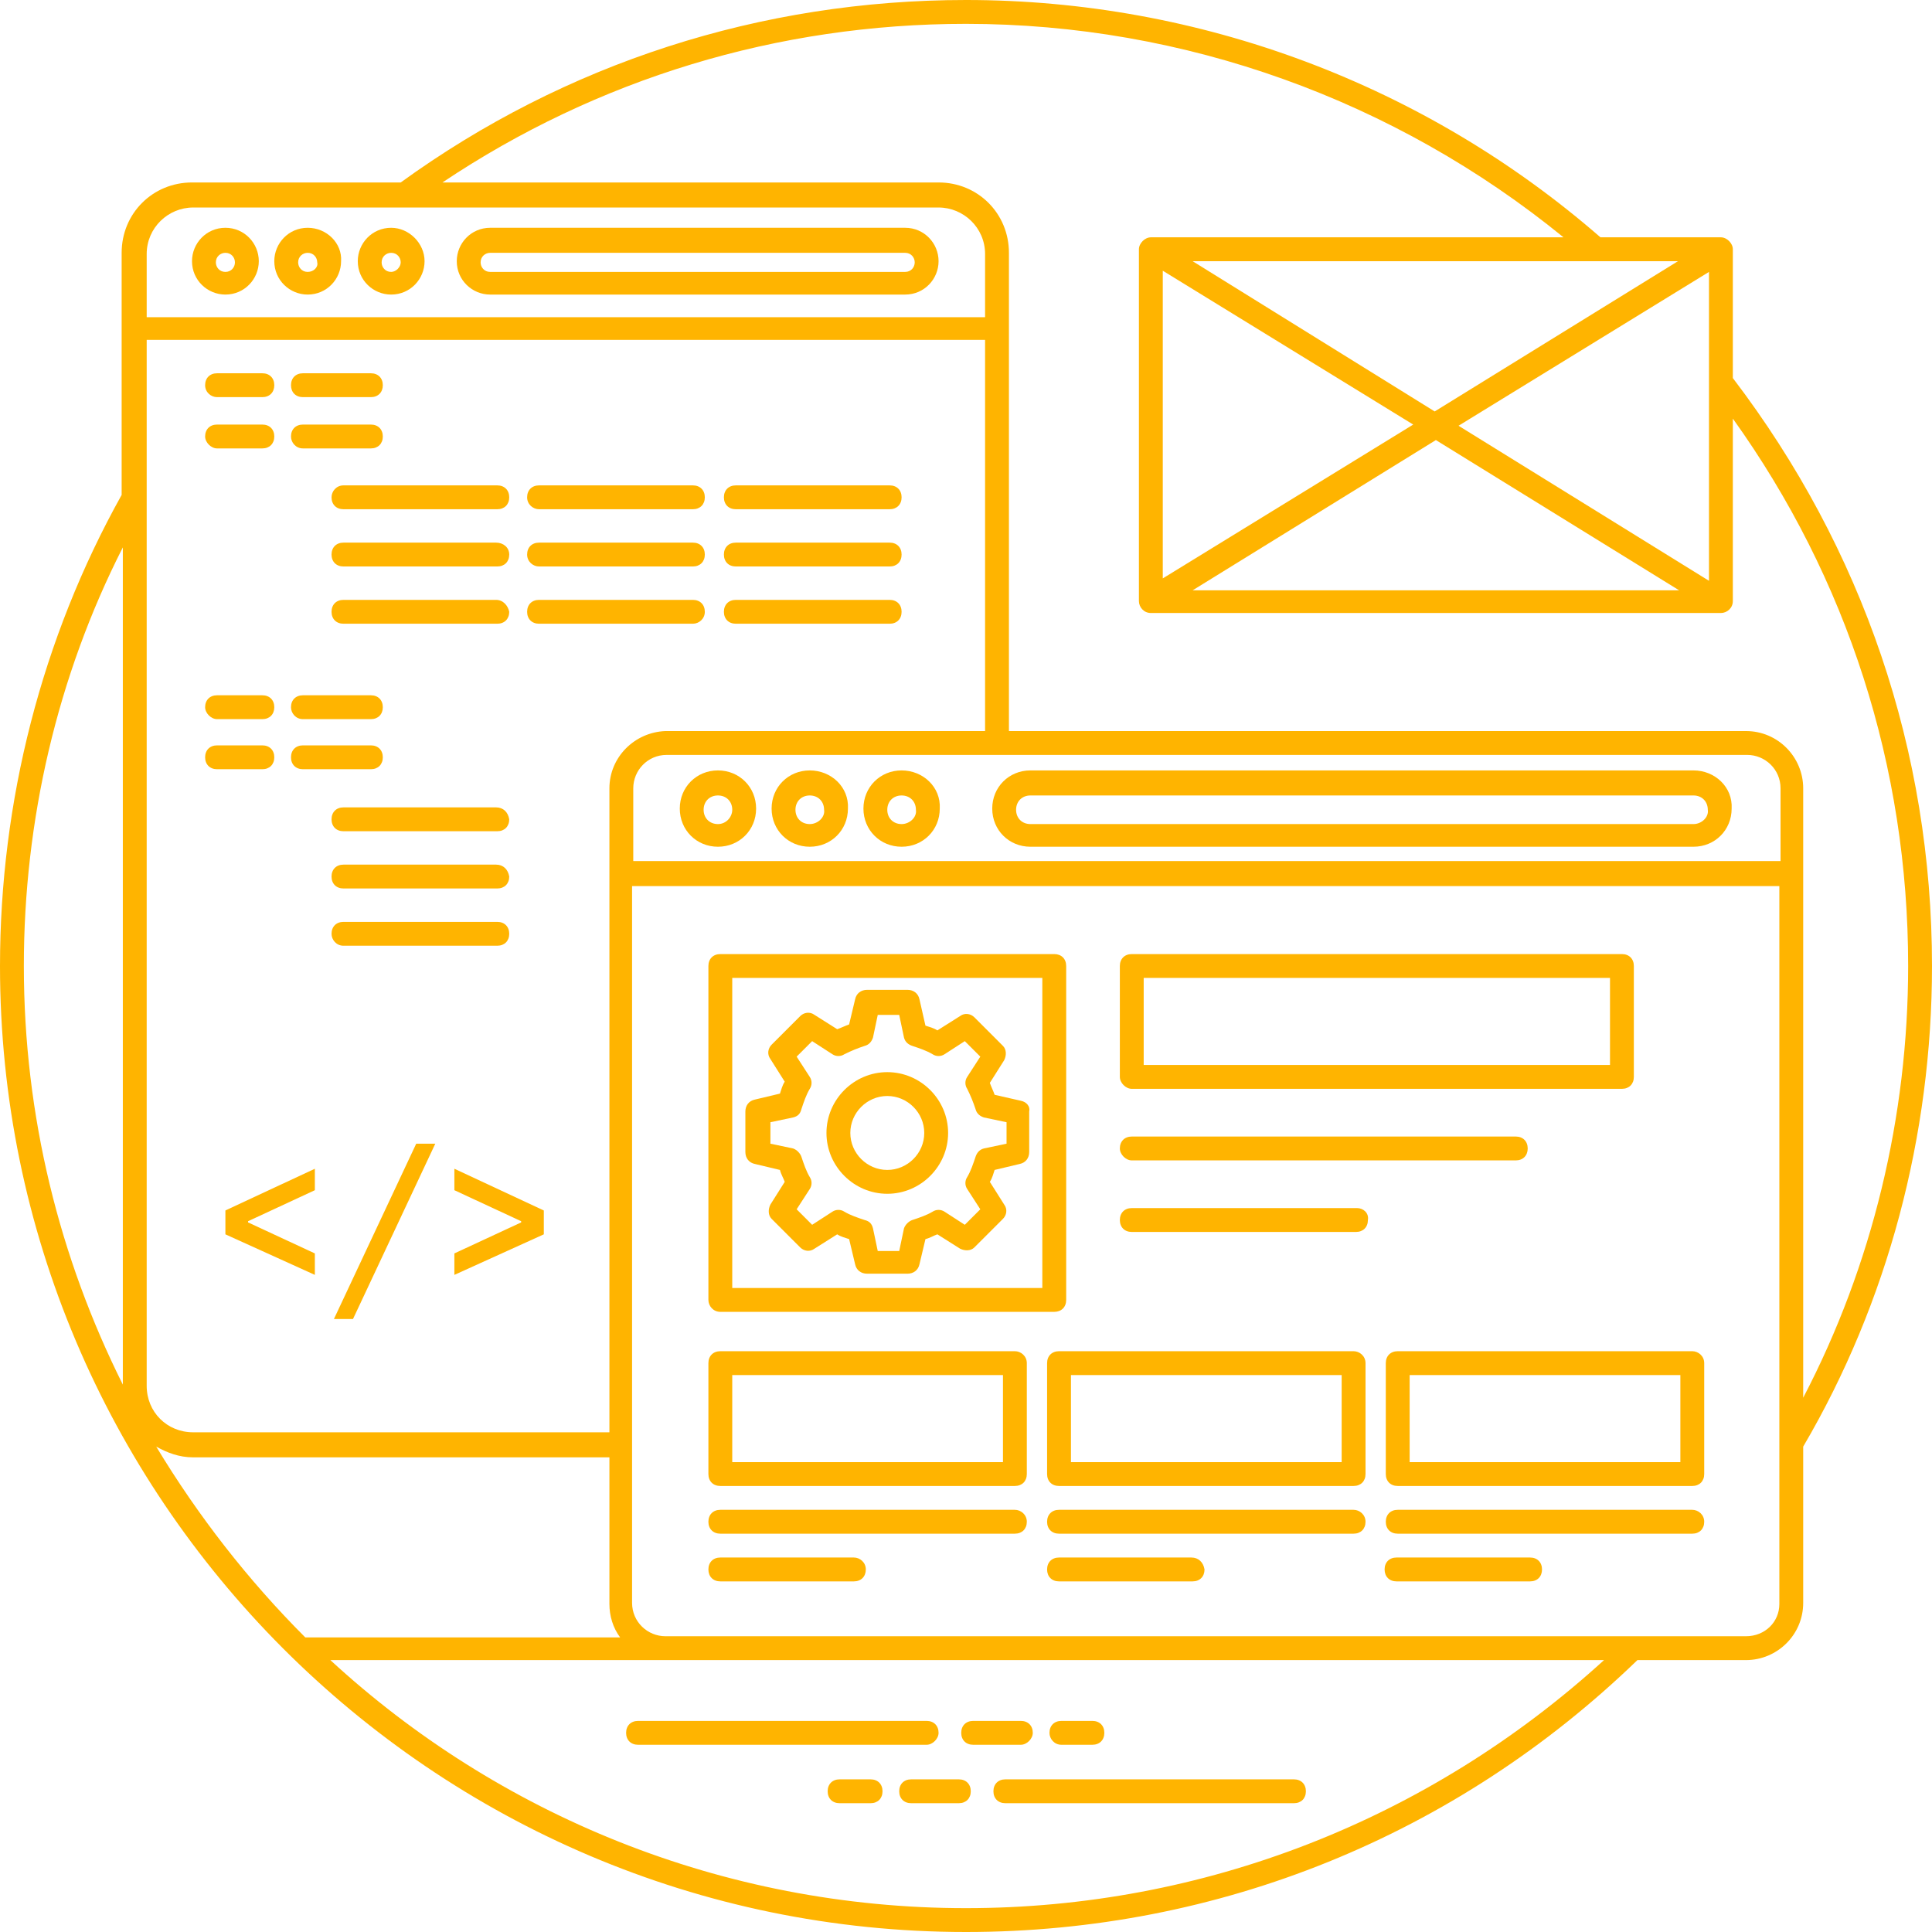 <svg xmlns="http://www.w3.org/2000/svg" xmlns:xlink="http://www.w3.org/1999/xlink" width="1000" zoomAndPan="magnify" viewBox="0 0 750 750" height="1000" preserveAspectRatio="xMidYMid meet" version="1.0"><path fill="#ffb400" d="M 750 375 C 750 291.668 723.148 212.965 672.684 146.758 L 672.684 96.758 C 672.684 94.445 670.371 92.129 668.055 92.129 L 621.297 92.129 C 553.242 32.871 465.742 0 375 0 C 295.371 0 219.445 24.535 155.555 70.832 L 74.535 70.832 C 59.258 70.832 47.223 82.871 47.223 98.148 C 47.223 140.742 47.223 164.352 47.223 192.129 C 16.203 247.684 0 311.109 0 375 C 0 581.02 167.594 750 375 750 C 473.148 750 565.277 712.5 635.648 644.445 L 677.777 644.445 C 689.816 644.445 700 634.723 700 622.223 L 700 561.574 C 732.871 505.555 750 440.742 750 375 Z M 651.391 101.391 L 556.945 159.723 L 462.965 101.391 Z M 451.391 105.094 L 548.609 164.816 L 451.391 224.535 Z M 557.406 170.832 L 651.852 229.168 L 462.965 229.168 Z M 566.203 165.277 L 663.426 105.555 L 663.426 225.465 Z M 375 9.258 C 459.723 9.258 541.668 38.891 606.945 92.129 L 446.758 92.129 C 444.445 92.129 442.129 94.445 442.129 96.758 L 442.129 233.332 C 442.129 235.648 443.98 237.965 446.758 237.965 L 668.055 237.965 C 670.371 237.965 672.684 236.109 672.684 233.332 L 672.684 162.5 C 717.129 224.535 740.742 297.684 740.742 375 C 740.742 433.332 726.852 491.203 700 542.594 C 700 493.055 700 355.555 700 306.02 C 700 293.98 690.277 283.797 677.777 283.797 L 391.668 283.797 C 391.668 274.074 391.668 361.574 391.668 98.148 C 391.668 82.871 379.629 70.832 364.352 70.832 L 171.758 70.832 C 231.945 30.555 301.852 9.258 375 9.258 Z M 236.574 306.02 C 236.574 371.297 236.574 491.668 236.574 556.02 L 75 556.02 C 64.816 556.02 56.945 548.148 56.945 537.965 L 56.945 131.945 L 382.406 131.945 L 382.406 283.797 L 258.332 283.797 C 246.297 284.258 236.574 293.98 236.574 306.02 Z M 56.945 98.609 C 56.945 88.426 65.277 80.555 75 80.555 L 364.352 80.555 C 374.074 80.555 382.406 88.426 382.406 98.609 L 382.406 123.148 L 56.945 123.148 Z M 245.832 306.02 C 245.832 299.074 251.391 293.055 258.797 293.055 L 678.242 293.055 C 685.184 293.055 691.203 298.609 691.203 306.02 L 691.203 334.258 L 245.832 334.258 Z M 47.684 212.5 L 47.684 537.5 C 23.148 488.426 9.258 433.332 9.258 375 C 9.258 318.52 22.223 262.5 47.684 212.5 Z M 60.648 561.574 C 64.816 563.891 69.445 565.742 75 565.742 L 236.574 565.742 L 236.574 622.684 C 236.574 627.316 237.965 631.945 240.742 635.648 L 118.52 635.648 C 96.297 613.426 76.852 588.426 60.648 561.574 Z M 128.242 644.445 L 622.684 644.445 C 554.629 706.48 467.129 740.742 375 740.742 C 280.094 740.742 193.055 704.168 128.242 644.445 Z M 677.777 635.184 C 644.445 635.184 316.203 635.184 258.332 635.184 C 251.391 635.184 245.371 629.629 245.371 622.223 L 245.371 343.98 L 690.742 343.98 L 690.742 622.684 C 690.742 629.629 685.184 635.184 677.777 635.184 Z M 677.777 635.184 " fill-opacity="1" fill-rule="nonzero"/><path fill="#ffb400" d="M 84.258 279.168 L 101.852 279.168 C 104.629 279.168 106.48 277.316 106.48 274.535 C 106.48 271.758 104.629 269.906 101.852 269.906 L 84.258 269.906 C 81.48 269.906 79.629 271.758 79.629 274.535 C 79.629 276.852 81.945 279.168 84.258 279.168 Z M 84.258 279.168 " fill-opacity="1" fill-rule="nonzero"/><path fill="#ffb400" d="M 117.594 279.168 L 143.98 279.168 C 146.758 279.168 148.609 277.316 148.609 274.535 C 148.609 271.758 146.758 269.906 143.98 269.906 L 117.594 269.906 C 114.816 269.906 112.965 271.758 112.965 274.535 C 112.965 276.852 114.816 279.168 117.594 279.168 Z M 117.594 279.168 " fill-opacity="1" fill-rule="nonzero"/><path fill="#ffb400" d="M 106.48 293.98 C 106.48 291.203 104.629 289.352 101.852 289.352 L 84.258 289.352 C 81.48 289.352 79.629 291.203 79.629 293.98 C 79.629 296.758 81.48 298.609 84.258 298.609 L 101.852 298.609 C 104.629 298.609 106.48 296.758 106.48 293.98 Z M 106.48 293.98 " fill-opacity="1" fill-rule="nonzero"/><path fill="#ffb400" d="M 117.594 298.609 L 143.98 298.609 C 146.758 298.609 148.609 296.758 148.609 293.98 C 148.609 291.203 146.758 289.352 143.98 289.352 L 117.594 289.352 C 114.816 289.352 112.965 291.203 112.965 293.98 C 112.965 296.758 114.816 298.609 117.594 298.609 Z M 117.594 298.609 " fill-opacity="1" fill-rule="nonzero"/><path fill="#ffb400" d="M 192.594 313.426 L 133.332 313.426 C 130.555 313.426 128.703 315.277 128.703 318.055 C 128.703 320.832 130.555 322.684 133.332 322.684 L 193.055 322.684 C 195.832 322.684 197.684 320.832 197.684 318.055 C 197.223 315.277 195.371 313.426 192.594 313.426 Z M 192.594 313.426 " fill-opacity="1" fill-rule="nonzero"/><path fill="#ffb400" d="M 192.594 335.648 L 133.332 335.648 C 130.555 335.648 128.703 337.5 128.703 340.277 C 128.703 343.055 130.555 344.906 133.332 344.906 L 193.055 344.906 C 195.832 344.906 197.684 343.055 197.684 340.277 C 197.223 337.5 195.371 335.648 192.594 335.648 Z M 192.594 335.648 " fill-opacity="1" fill-rule="nonzero"/><path fill="#ffb400" d="M 133.332 367.129 L 193.055 367.129 C 195.832 367.129 197.684 365.277 197.684 362.5 C 197.684 359.723 195.832 357.871 193.055 357.871 L 133.332 357.871 C 130.555 357.871 128.703 359.723 128.703 362.5 C 128.703 364.816 130.555 367.129 133.332 367.129 Z M 133.332 367.129 " fill-opacity="1" fill-rule="nonzero"/><path fill="#ffb400" d="M 364.352 672.684 C 364.352 669.906 362.5 668.055 359.723 668.055 L 247.684 668.055 C 244.906 668.055 243.055 669.906 243.055 672.684 C 243.055 675.465 244.906 677.316 247.684 677.316 L 359.723 677.316 C 362.035 677.316 364.352 675 364.352 672.684 Z M 364.352 672.684 " fill-opacity="1" fill-rule="nonzero"/><path fill="#ffb400" d="M 400.926 672.684 C 400.926 669.906 399.074 668.055 396.297 668.055 L 377.777 668.055 C 375 668.055 373.148 669.906 373.148 672.684 C 373.148 675.465 375 677.316 377.777 677.316 L 396.297 677.316 C 398.609 677.316 400.926 675 400.926 672.684 Z M 400.926 672.684 " fill-opacity="1" fill-rule="nonzero"/><path fill="#ffb400" d="M 412.035 677.316 L 424.074 677.316 C 426.852 677.316 428.703 675.465 428.703 672.684 C 428.703 669.906 426.852 668.055 424.074 668.055 L 412.035 668.055 C 409.258 668.055 407.406 669.906 407.406 672.684 C 407.406 675 409.258 677.316 412.035 677.316 Z M 412.035 677.316 " fill-opacity="1" fill-rule="nonzero"/><path fill="#ffb400" d="M 502.316 690.742 L 390.277 690.742 C 387.5 690.742 385.648 692.594 385.648 695.371 C 385.648 698.148 387.5 700 390.277 700 L 502.316 700 C 505.094 700 506.945 698.148 506.945 695.371 C 506.945 692.594 505.094 690.742 502.316 690.742 Z M 502.316 690.742 " fill-opacity="1" fill-rule="nonzero"/><path fill="#ffb400" d="M 372.223 690.742 L 353.703 690.742 C 350.926 690.742 349.074 692.594 349.074 695.371 C 349.074 698.148 350.926 700 353.703 700 L 372.223 700 C 375 700 376.852 698.148 376.852 695.371 C 376.852 692.594 375 690.742 372.223 690.742 Z M 372.223 690.742 " fill-opacity="1" fill-rule="nonzero"/><path fill="#ffb400" d="M 337.965 690.742 L 325.926 690.742 C 323.148 690.742 321.297 692.594 321.297 695.371 C 321.297 698.148 323.148 700 325.926 700 L 337.965 700 C 340.742 700 342.594 698.148 342.594 695.371 C 342.594 692.594 340.742 690.742 337.965 690.742 Z M 337.965 690.742 " fill-opacity="1" fill-rule="nonzero"/><path fill="#ffb400" d="M 87.5 88.426 C 80.094 88.426 74.535 94.445 74.535 101.391 C 74.535 108.797 80.555 114.352 87.5 114.352 C 94.906 114.352 100.465 108.332 100.465 101.391 C 100.465 94.445 94.906 88.426 87.5 88.426 Z M 87.5 105.555 C 85.184 105.555 83.797 103.703 83.797 101.852 C 83.797 99.535 85.648 98.148 87.5 98.148 C 89.816 98.148 91.203 100 91.203 101.852 C 91.203 103.703 89.816 105.555 87.5 105.555 Z M 87.5 105.555 " fill-opacity="1" fill-rule="nonzero"/><path fill="#ffb400" d="M 119.445 88.426 C 112.035 88.426 106.48 94.445 106.48 101.391 C 106.48 108.797 112.5 114.352 119.445 114.352 C 126.852 114.352 132.406 108.332 132.406 101.391 C 132.871 94.445 126.852 88.426 119.445 88.426 Z M 119.445 105.555 C 117.129 105.555 115.742 103.703 115.742 101.852 C 115.742 99.535 117.594 98.148 119.445 98.148 C 121.758 98.148 123.148 100 123.148 101.852 C 123.609 103.703 121.758 105.555 119.445 105.555 Z M 119.445 105.555 " fill-opacity="1" fill-rule="nonzero"/><path fill="#ffb400" d="M 151.852 88.426 C 144.445 88.426 138.891 94.445 138.891 101.391 C 138.891 108.797 144.906 114.352 151.852 114.352 C 159.258 114.352 164.816 108.332 164.816 101.391 C 164.816 94.445 158.797 88.426 151.852 88.426 Z M 151.852 105.555 C 149.535 105.555 148.148 103.703 148.148 101.852 C 148.148 99.535 150 98.148 151.852 98.148 C 154.168 98.148 155.555 100 155.555 101.852 C 155.555 103.703 153.703 105.555 151.852 105.555 Z M 151.852 105.555 " fill-opacity="1" fill-rule="nonzero"/><path fill="#ffb400" d="M 351.391 88.426 L 190.277 88.426 C 182.871 88.426 177.316 94.445 177.316 101.391 C 177.316 108.797 183.332 114.352 190.277 114.352 L 351.391 114.352 C 358.797 114.352 364.352 108.332 364.352 101.391 C 364.352 94.445 358.797 88.426 351.391 88.426 Z M 351.391 105.555 L 190.277 105.555 C 187.965 105.555 186.574 103.703 186.574 101.852 C 186.574 99.535 188.426 98.148 190.277 98.148 L 351.391 98.148 C 353.703 98.148 355.094 100 355.094 101.852 C 355.094 103.703 353.703 105.555 351.391 105.555 Z M 351.391 105.555 " fill-opacity="1" fill-rule="nonzero"/><path fill="#ffb400" d="M 87.5 479.168 L 122.223 494.906 L 122.223 486.574 L 96.297 474.535 L 96.297 474.074 L 122.223 462.035 L 122.223 453.703 L 87.5 469.906 Z M 87.5 479.168 " fill-opacity="1" fill-rule="nonzero"/><path fill="#ffb400" d="M 129.629 512.035 L 137.035 512.035 L 168.98 443.98 L 161.574 443.98 Z M 129.629 512.035 " fill-opacity="1" fill-rule="nonzero"/><path fill="#ffb400" d="M 176.391 462.035 L 202.316 474.074 L 202.316 474.535 L 176.391 486.574 L 176.391 494.906 L 211.109 479.168 L 211.109 469.906 L 176.391 453.703 Z M 176.391 462.035 " fill-opacity="1" fill-rule="nonzero"/><path fill="#ffb400" d="M 393.98 524.535 L 279.629 524.535 C 276.852 524.535 275 526.391 275 529.168 L 275 572.223 C 275 575 276.852 576.852 279.629 576.852 L 393.98 576.852 C 396.758 576.852 398.609 575 398.609 572.223 L 398.609 529.168 C 398.609 526.391 396.297 524.535 393.98 524.535 Z M 389.352 567.594 L 284.258 567.594 L 284.258 533.797 L 389.352 533.797 Z M 389.352 567.594 " fill-opacity="1" fill-rule="nonzero"/><path fill="#ffb400" d="M 525.465 524.535 L 411.109 524.535 C 408.332 524.535 406.48 526.391 406.48 529.168 L 406.48 572.223 C 406.48 575 408.332 576.852 411.109 576.852 L 525.465 576.852 C 528.242 576.852 530.094 575 530.094 572.223 L 530.094 529.168 C 530.094 526.391 527.777 524.535 525.465 524.535 Z M 520.832 567.594 L 415.742 567.594 L 415.742 533.797 L 520.832 533.797 Z M 520.832 567.594 " fill-opacity="1" fill-rule="nonzero"/><path fill="#ffb400" d="M 656.945 524.535 L 542.594 524.535 C 539.816 524.535 537.965 526.391 537.965 529.168 L 537.965 572.223 C 537.965 575 539.816 576.852 542.594 576.852 L 656.945 576.852 C 659.723 576.852 661.574 575 661.574 572.223 L 661.574 529.168 C 661.574 526.391 659.258 524.535 656.945 524.535 Z M 652.316 567.594 L 547.223 567.594 L 547.223 533.797 L 652.316 533.797 Z M 652.316 567.594 " fill-opacity="1" fill-rule="nonzero"/><path fill="#ffb400" d="M 278.703 299.074 C 270.371 299.074 263.891 305.555 263.891 313.891 C 263.891 322.223 270.371 328.703 278.703 328.703 C 287.035 328.703 293.52 322.223 293.52 313.891 C 293.52 305.555 287.035 299.074 278.703 299.074 Z M 278.703 319.906 C 275.465 319.906 273.148 317.594 273.148 314.352 C 273.148 311.109 275.465 308.797 278.703 308.797 C 281.945 308.797 284.258 311.109 284.258 314.352 C 284.258 317.129 281.945 319.906 278.703 319.906 Z M 278.703 319.906 " fill-opacity="1" fill-rule="nonzero"/><path fill="#ffb400" d="M 314.352 299.074 C 306.02 299.074 299.535 305.555 299.535 313.891 C 299.535 322.223 306.02 328.703 314.352 328.703 C 322.684 328.703 329.168 322.223 329.168 313.891 C 329.629 305.555 322.684 299.074 314.352 299.074 Z M 314.352 319.906 C 311.109 319.906 308.797 317.594 308.797 314.352 C 308.797 311.109 311.109 308.797 314.352 308.797 C 317.594 308.797 319.906 311.109 319.906 314.352 C 320.371 317.129 317.594 319.906 314.352 319.906 Z M 314.352 319.906 " fill-opacity="1" fill-rule="nonzero"/><path fill="#ffb400" d="M 350 299.074 C 341.668 299.074 335.184 305.555 335.184 313.891 C 335.184 322.223 341.668 328.703 350 328.703 C 358.332 328.703 364.816 322.223 364.816 313.891 C 365.277 305.555 358.332 299.074 350 299.074 Z M 350 319.906 C 346.758 319.906 344.445 317.594 344.445 314.352 C 344.445 311.109 346.758 308.797 350 308.797 C 353.242 308.797 355.555 311.109 355.555 314.352 C 356.02 317.129 353.242 319.906 350 319.906 Z M 350 319.906 " fill-opacity="1" fill-rule="nonzero"/><path fill="#ffb400" d="M 657.406 299.074 L 400 299.074 C 391.668 299.074 385.184 305.555 385.184 313.891 C 385.184 322.223 391.668 328.703 400 328.703 L 657.406 328.703 C 665.742 328.703 672.223 322.223 672.223 313.891 C 672.684 305.555 665.742 299.074 657.406 299.074 Z M 657.406 319.906 L 400 319.906 C 396.758 319.906 394.445 317.594 394.445 314.352 C 394.445 311.109 396.758 308.797 400 308.797 L 657.406 308.797 C 660.648 308.797 662.965 311.109 662.965 314.352 C 663.426 317.129 660.648 319.906 657.406 319.906 Z M 657.406 319.906 " fill-opacity="1" fill-rule="nonzero"/><path fill="#ffb400" d="M 279.629 509.258 L 409.258 509.258 C 412.035 509.258 413.891 507.406 413.891 504.629 L 413.891 375 C 413.891 372.223 412.035 370.371 409.258 370.371 L 279.629 370.371 C 276.852 370.371 275 372.223 275 375 L 275 504.629 C 275 506.945 276.852 509.258 279.629 509.258 Z M 284.258 379.629 L 404.629 379.629 L 404.629 500 L 284.258 500 Z M 284.258 379.629 " fill-opacity="1" fill-rule="nonzero"/><path fill="#ffb400" d="M 396.297 427.316 L 386.109 425 C 385.648 423.609 384.723 421.758 384.258 420.371 L 389.816 411.574 C 390.742 409.723 390.742 407.406 389.352 406.02 L 378.242 394.906 C 376.852 393.52 374.535 393.055 372.684 394.445 L 363.891 400 C 362.5 399.074 360.648 398.609 359.258 398.148 L 356.945 387.965 C 356.48 385.648 354.629 384.258 352.316 384.258 L 336.574 384.258 C 334.258 384.258 332.406 385.648 331.945 387.965 L 329.629 397.684 C 328.242 398.148 326.391 399.074 325 399.535 L 316.203 393.98 C 314.352 392.594 312.035 393.055 310.648 394.445 L 299.535 405.555 C 298.148 406.945 297.684 409.258 299.074 411.109 L 304.629 419.906 C 303.703 421.297 303.242 423.148 302.777 424.535 L 293.055 426.852 C 290.742 427.316 289.352 429.168 289.352 431.48 L 289.352 447.223 C 289.352 449.535 290.742 451.391 293.055 451.852 L 302.777 454.168 C 303.242 456.02 304.168 457.406 304.629 458.797 L 299.074 467.594 C 298.148 469.445 298.148 471.758 299.535 473.148 L 310.648 484.258 C 312.035 485.648 314.352 486.109 316.203 484.723 L 325 479.168 C 326.391 480.094 328.242 480.555 329.629 481.02 L 331.945 490.742 C 332.406 493.055 334.258 494.445 336.574 494.445 L 352.316 494.445 C 354.629 494.445 356.48 493.055 356.945 490.742 L 359.258 481.02 C 361.109 480.555 362.5 479.629 363.891 479.168 L 372.684 484.723 C 374.535 485.648 376.852 485.648 378.242 484.258 L 389.352 473.148 C 390.742 471.758 391.203 469.445 389.816 467.594 L 384.258 458.797 C 385.184 457.406 385.648 455.555 386.109 454.168 L 395.832 451.852 C 398.148 451.391 399.535 449.535 399.535 447.223 L 399.535 431.48 C 400 429.629 398.609 427.777 396.297 427.316 Z M 390.742 443.98 L 381.945 445.832 C 380.094 446.297 379.168 447.684 378.703 449.074 C 377.777 451.852 376.852 454.629 375.465 456.945 C 374.535 458.332 374.535 460.184 375.465 461.574 L 380.555 469.445 L 374.535 475.465 L 366.668 470.371 C 365.277 469.445 363.426 469.445 362.035 470.371 C 359.723 471.758 356.945 472.684 354.168 473.609 C 352.777 474.074 351.391 475.465 350.926 476.852 L 349.074 485.648 L 340.742 485.648 L 338.891 476.852 C 338.426 475 337.5 474.074 335.648 473.609 C 332.871 472.684 330.094 471.758 327.777 470.371 C 326.391 469.445 324.535 469.445 323.148 470.371 L 315.277 475.465 L 309.258 469.445 L 314.352 461.574 C 315.277 460.184 315.277 458.332 314.352 456.945 C 312.965 454.629 312.035 451.852 311.109 449.074 C 310.648 447.684 309.258 446.297 307.871 445.832 L 299.074 443.98 L 299.074 435.648 L 307.871 433.797 C 309.723 433.332 310.648 432.406 311.109 430.555 C 312.035 427.777 312.965 425 314.352 422.684 C 315.277 421.297 315.277 419.445 314.352 418.055 L 309.258 410.184 L 315.277 404.168 L 323.148 409.258 C 324.535 410.184 326.391 410.184 327.777 409.258 C 330.555 407.871 332.871 406.945 335.648 406.02 C 337.5 405.555 338.426 404.168 338.891 402.777 L 340.742 393.98 L 349.074 393.98 L 350.926 402.777 C 351.391 404.629 352.777 405.555 354.168 406.02 C 356.945 406.945 359.723 407.871 362.035 409.258 C 363.426 410.184 365.277 410.184 366.668 409.258 L 374.535 404.168 L 380.555 410.184 L 375.465 418.055 C 374.535 419.445 374.535 421.297 375.465 422.684 C 376.852 425.465 377.777 427.777 378.703 430.555 C 379.168 432.406 380.555 433.332 381.945 433.797 L 390.742 435.648 Z M 390.742 443.98 " fill-opacity="1" fill-rule="nonzero"/><path fill="#ffb400" d="M 344.445 416.203 C 331.48 416.203 320.832 426.852 320.832 439.816 C 320.832 452.777 331.48 463.426 344.445 463.426 C 357.406 463.426 368.055 452.777 368.055 439.816 C 368.055 426.852 357.406 416.203 344.445 416.203 Z M 344.445 454.168 C 336.574 454.168 330.094 447.684 330.094 439.816 C 330.094 431.945 336.574 425.465 344.445 425.465 C 352.316 425.465 358.797 431.945 358.797 439.816 C 358.797 447.684 352.316 454.168 344.445 454.168 Z M 344.445 454.168 " fill-opacity="1" fill-rule="nonzero"/><path fill="#ffb400" d="M 439.352 422.684 L 629.629 422.684 C 632.406 422.684 634.258 420.832 634.258 418.055 L 634.258 375 C 634.258 372.223 632.406 370.371 629.629 370.371 L 439.352 370.371 C 436.574 370.371 434.723 372.223 434.723 375 L 434.723 418.055 C 434.723 420.371 437.035 422.684 439.352 422.684 Z M 443.98 379.629 L 625 379.629 L 625 413.426 L 443.98 413.426 Z M 443.98 379.629 " fill-opacity="1" fill-rule="nonzero"/><path fill="#ffb400" d="M 84.258 154.168 L 101.852 154.168 C 104.629 154.168 106.48 152.316 106.48 149.535 C 106.48 146.758 104.629 144.906 101.852 144.906 L 84.258 144.906 C 81.48 144.906 79.629 146.758 79.629 149.535 C 79.629 152.316 81.945 154.168 84.258 154.168 Z M 84.258 154.168 " fill-opacity="1" fill-rule="nonzero"/><path fill="#ffb400" d="M 117.594 154.168 L 143.98 154.168 C 146.758 154.168 148.609 152.316 148.609 149.535 C 148.609 146.758 146.758 144.906 143.98 144.906 L 117.594 144.906 C 114.816 144.906 112.965 146.758 112.965 149.535 C 112.965 152.316 114.816 154.168 117.594 154.168 Z M 117.594 154.168 " fill-opacity="1" fill-rule="nonzero"/><path fill="#ffb400" d="M 84.258 174.074 L 101.852 174.074 C 104.629 174.074 106.48 172.223 106.48 169.445 C 106.48 166.668 104.629 164.816 101.852 164.816 L 84.258 164.816 C 81.48 164.816 79.629 166.668 79.629 169.445 C 79.629 171.758 81.945 174.074 84.258 174.074 Z M 84.258 174.074 " fill-opacity="1" fill-rule="nonzero"/><path fill="#ffb400" d="M 117.594 174.074 L 143.98 174.074 C 146.758 174.074 148.609 172.223 148.609 169.445 C 148.609 166.668 146.758 164.816 143.98 164.816 L 117.594 164.816 C 114.816 164.816 112.965 166.668 112.965 169.445 C 112.965 171.758 114.816 174.074 117.594 174.074 Z M 117.594 174.074 " fill-opacity="1" fill-rule="nonzero"/><path fill="#ffb400" d="M 128.703 193.055 C 128.703 195.832 130.555 197.684 133.332 197.684 L 193.055 197.684 C 195.832 197.684 197.684 195.832 197.684 193.055 C 197.684 190.277 195.832 188.426 193.055 188.426 L 133.332 188.426 C 130.555 188.426 128.703 190.742 128.703 193.055 Z M 128.703 193.055 " fill-opacity="1" fill-rule="nonzero"/><path fill="#ffb400" d="M 209.258 197.684 L 268.98 197.684 C 271.758 197.684 273.609 195.832 273.609 193.055 C 273.609 190.277 271.758 188.426 268.98 188.426 L 209.258 188.426 C 206.48 188.426 204.629 190.277 204.629 193.055 C 204.629 195.832 206.945 197.684 209.258 197.684 Z M 209.258 197.684 " fill-opacity="1" fill-rule="nonzero"/><path fill="#ffb400" d="M 285.648 197.684 L 345.371 197.684 C 348.148 197.684 350 195.832 350 193.055 C 350 190.277 348.148 188.426 345.371 188.426 L 285.648 188.426 C 282.871 188.426 281.02 190.277 281.02 193.055 C 281.02 195.832 282.871 197.684 285.648 197.684 Z M 285.648 197.684 " fill-opacity="1" fill-rule="nonzero"/><path fill="#ffb400" d="M 192.594 210.648 L 133.332 210.648 C 130.555 210.648 128.703 212.5 128.703 215.277 C 128.703 218.055 130.555 219.906 133.332 219.906 L 193.055 219.906 C 195.832 219.906 197.684 218.055 197.684 215.277 C 197.684 212.5 195.371 210.648 192.594 210.648 Z M 192.594 210.648 " fill-opacity="1" fill-rule="nonzero"/><path fill="#ffb400" d="M 209.258 219.906 L 268.98 219.906 C 271.758 219.906 273.609 218.055 273.609 215.277 C 273.609 212.5 271.758 210.648 268.98 210.648 L 209.258 210.648 C 206.48 210.648 204.629 212.5 204.629 215.277 C 204.629 218.055 206.945 219.906 209.258 219.906 Z M 209.258 219.906 " fill-opacity="1" fill-rule="nonzero"/><path fill="#ffb400" d="M 285.648 219.906 L 345.371 219.906 C 348.148 219.906 350 218.055 350 215.277 C 350 212.5 348.148 210.648 345.371 210.648 L 285.648 210.648 C 282.871 210.648 281.02 212.5 281.02 215.277 C 281.02 218.055 282.871 219.906 285.648 219.906 Z M 285.648 219.906 " fill-opacity="1" fill-rule="nonzero"/><path fill="#ffb400" d="M 192.594 232.871 L 133.332 232.871 C 130.555 232.871 128.703 234.723 128.703 237.5 C 128.703 240.277 130.555 242.129 133.332 242.129 L 193.055 242.129 C 195.832 242.129 197.684 240.277 197.684 237.5 C 197.223 235.184 195.371 232.871 192.594 232.871 Z M 192.594 232.871 " fill-opacity="1" fill-rule="nonzero"/><path fill="#ffb400" d="M 273.609 237.5 C 273.609 234.723 271.758 232.871 268.98 232.871 L 209.258 232.871 C 206.48 232.871 204.629 234.723 204.629 237.5 C 204.629 240.277 206.48 242.129 209.258 242.129 L 268.98 242.129 C 271.297 242.129 273.609 240.277 273.609 237.5 Z M 273.609 237.5 " fill-opacity="1" fill-rule="nonzero"/><path fill="#ffb400" d="M 285.648 242.129 L 345.371 242.129 C 348.148 242.129 350 240.277 350 237.5 C 350 234.723 348.148 232.871 345.371 232.871 L 285.648 232.871 C 282.871 232.871 281.02 234.723 281.02 237.5 C 281.02 240.277 282.871 242.129 285.648 242.129 Z M 285.648 242.129 " fill-opacity="1" fill-rule="nonzero"/><path fill="#ffb400" d="M 393.98 586.109 L 279.629 586.109 C 276.852 586.109 275 587.965 275 590.742 C 275 593.52 276.852 595.371 279.629 595.371 L 393.98 595.371 C 396.758 595.371 398.609 593.52 398.609 590.742 C 398.609 587.965 396.297 586.109 393.98 586.109 Z M 393.98 586.109 " fill-opacity="1" fill-rule="nonzero"/><path fill="#ffb400" d="M 331.48 604.629 L 279.629 604.629 C 276.852 604.629 275 606.48 275 609.258 C 275 612.035 276.852 613.891 279.629 613.891 L 331.48 613.891 C 334.258 613.891 336.109 612.035 336.109 609.258 C 336.109 606.48 333.797 604.629 331.48 604.629 Z M 331.48 604.629 " fill-opacity="1" fill-rule="nonzero"/><path fill="#ffb400" d="M 462.5 604.629 L 411.109 604.629 C 408.332 604.629 406.48 606.48 406.48 609.258 C 406.48 612.035 408.332 613.891 411.109 613.891 L 462.965 613.891 C 465.742 613.891 467.594 612.035 467.594 609.258 C 467.129 606.48 465.277 604.629 462.5 604.629 Z M 462.5 604.629 " fill-opacity="1" fill-rule="nonzero"/><path fill="#ffb400" d="M 656.945 586.109 L 542.594 586.109 C 539.816 586.109 537.965 587.965 537.965 590.742 C 537.965 593.52 539.816 595.371 542.594 595.371 L 656.945 595.371 C 659.723 595.371 661.574 593.52 661.574 590.742 C 661.574 587.965 659.258 586.109 656.945 586.109 Z M 656.945 586.109 " fill-opacity="1" fill-rule="nonzero"/><path fill="#ffb400" d="M 593.98 604.629 L 542.129 604.629 C 539.352 604.629 537.5 606.48 537.5 609.258 C 537.5 612.035 539.352 613.891 542.129 613.891 L 593.98 613.891 C 596.758 613.891 598.609 612.035 598.609 609.258 C 598.609 606.48 596.758 604.629 593.98 604.629 Z M 593.98 604.629 " fill-opacity="1" fill-rule="nonzero"/><path fill="#ffb400" d="M 525.465 586.109 L 411.109 586.109 C 408.332 586.109 406.48 587.965 406.48 590.742 C 406.48 593.52 408.332 595.371 411.109 595.371 L 525.465 595.371 C 528.242 595.371 530.094 593.52 530.094 590.742 C 530.094 587.965 527.777 586.109 525.465 586.109 Z M 525.465 586.109 " fill-opacity="1" fill-rule="nonzero"/><path fill="#ffb400" d="M 439.352 450.465 L 588.426 450.465 C 591.203 450.465 593.055 448.609 593.055 445.832 C 593.055 443.055 591.203 441.203 588.426 441.203 L 439.352 441.203 C 436.574 441.203 434.723 443.055 434.723 445.832 C 434.723 448.148 437.035 450.465 439.352 450.465 Z M 439.352 450.465 " fill-opacity="1" fill-rule="nonzero"/><path fill="#ffb400" d="M 526.852 468.98 L 439.352 468.98 C 436.574 468.98 434.723 470.832 434.723 473.609 C 434.723 476.391 436.574 478.242 439.352 478.242 L 526.391 478.242 C 529.168 478.242 531.02 476.391 531.02 473.609 C 531.48 470.832 529.168 468.98 526.852 468.98 Z M 526.852 468.98 " fill-opacity="1" fill-rule="nonzero"/></svg>